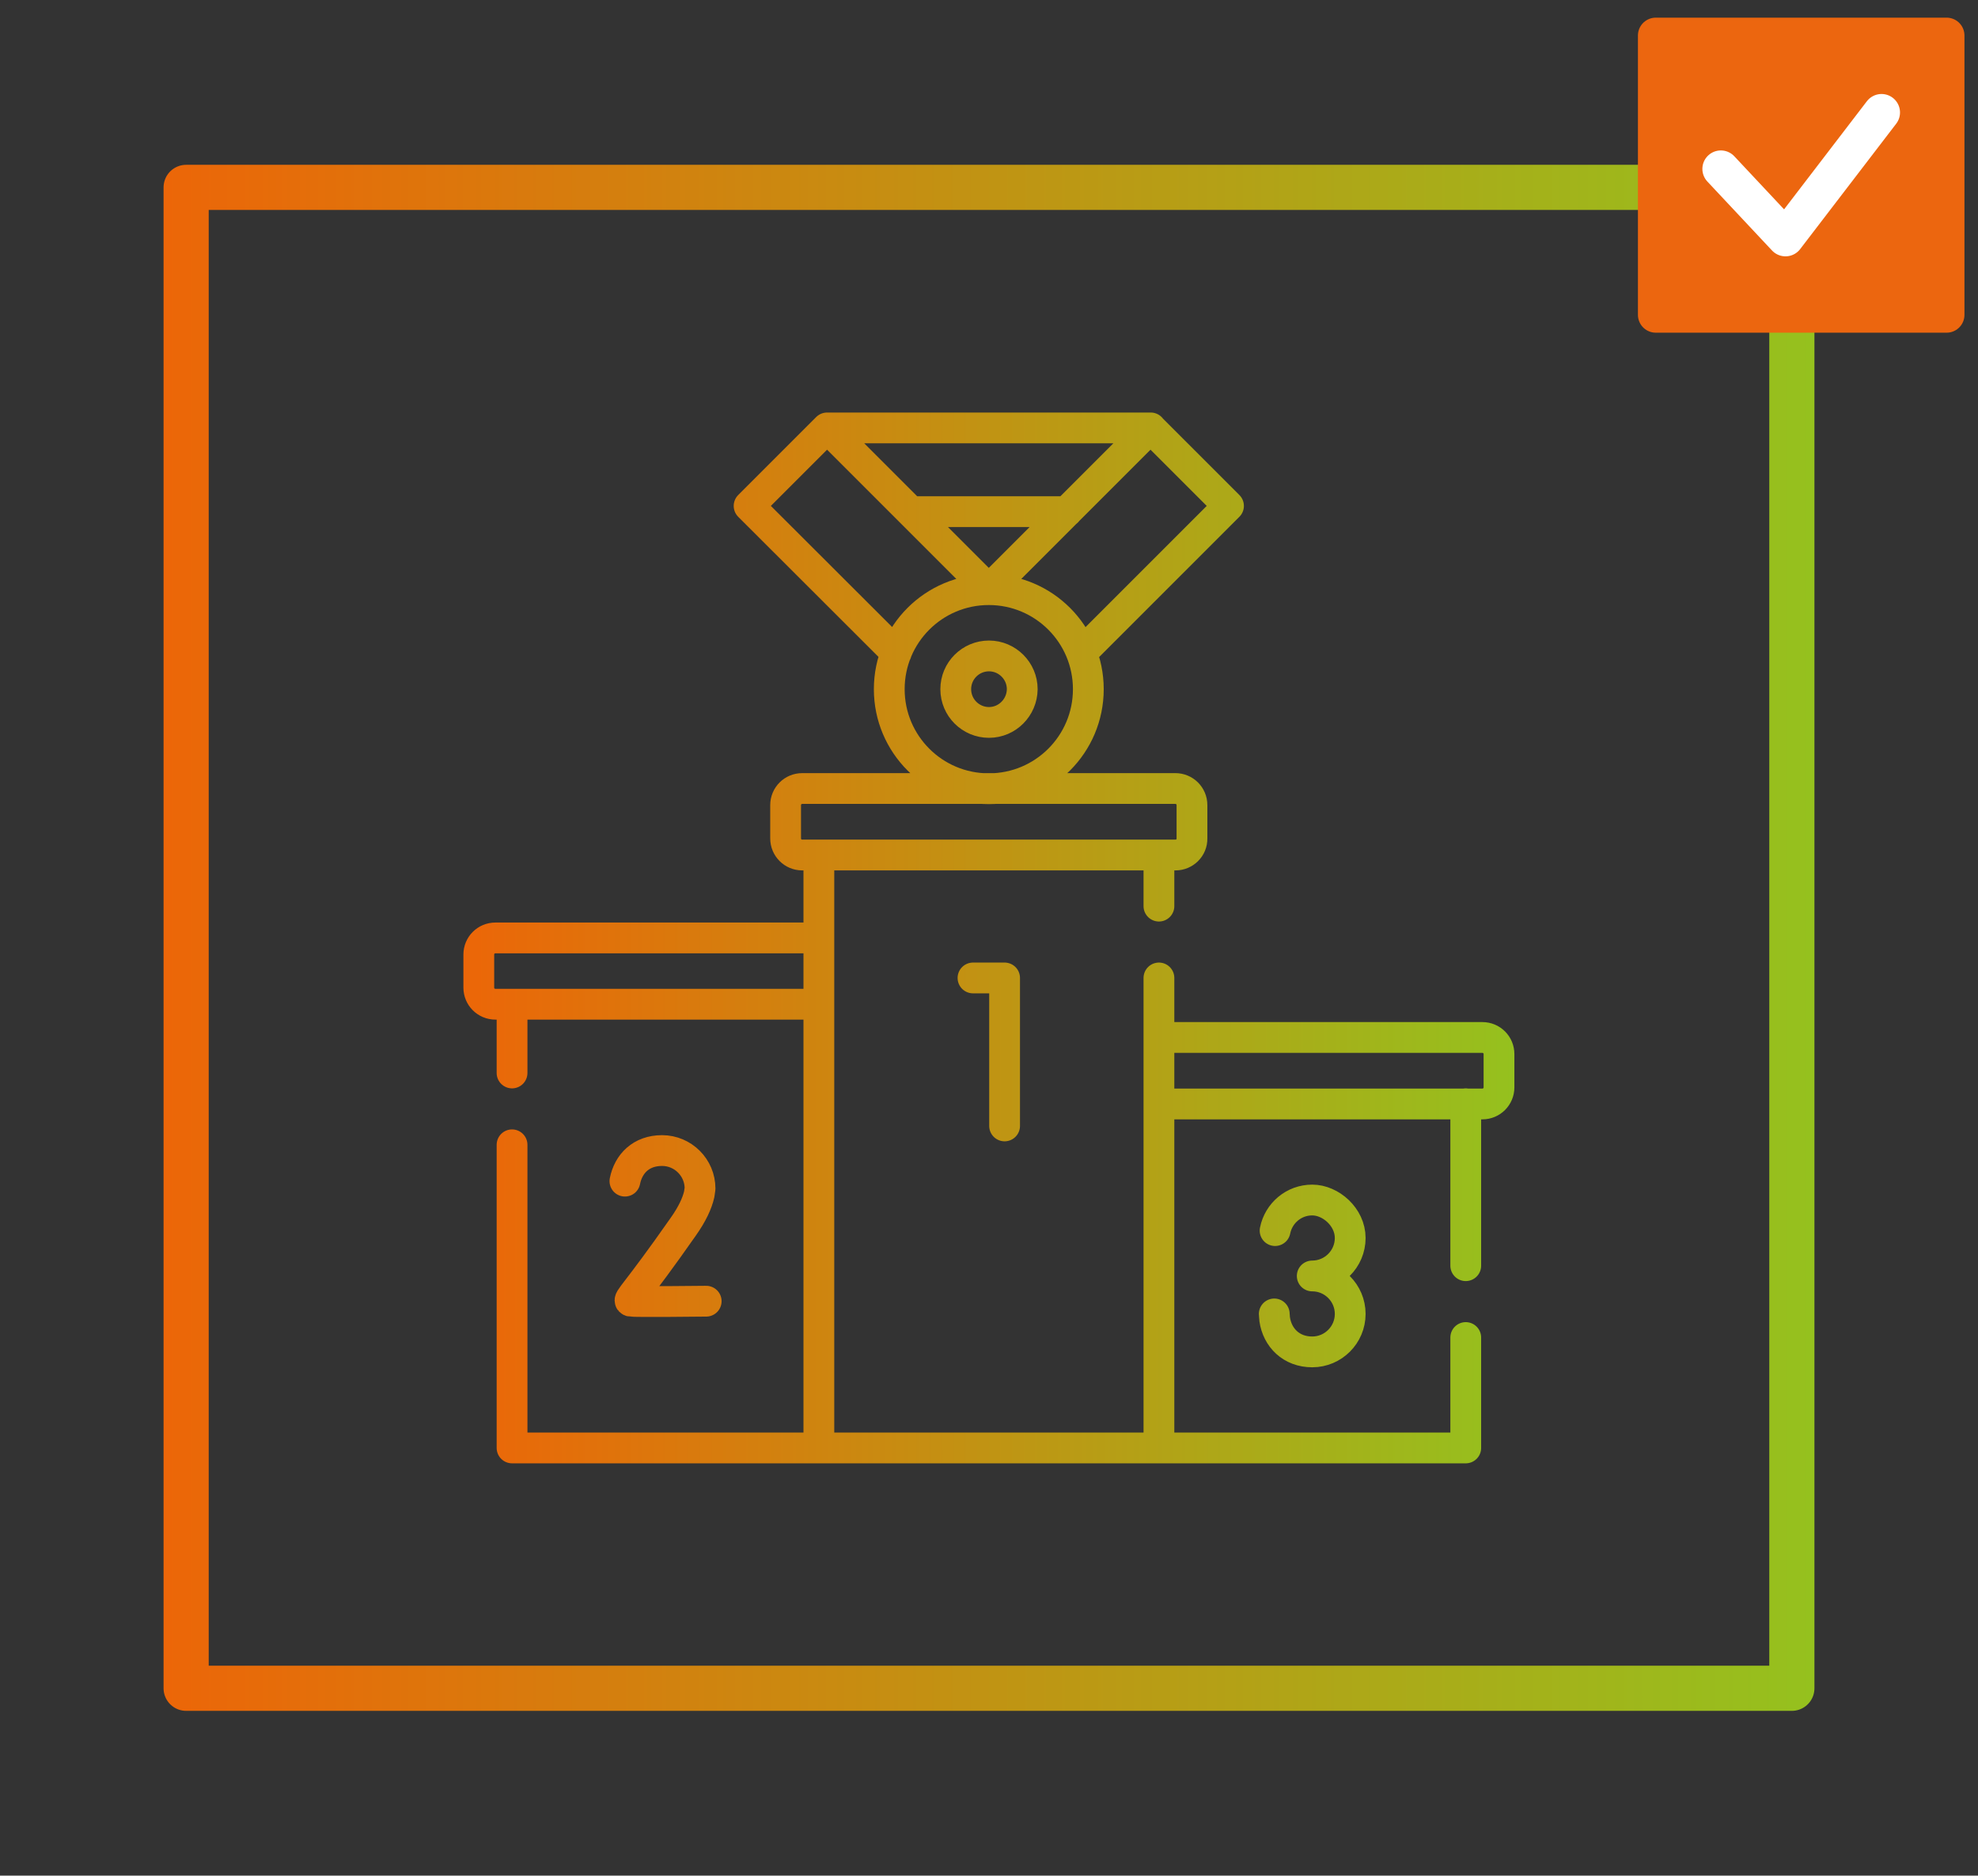 <?xml version="1.0" encoding="UTF-8"?>
<svg xmlns="http://www.w3.org/2000/svg" xmlns:xlink="http://www.w3.org/1999/xlink" id="Livello_1" version="1.1" viewBox="0 0 963.8 913.9">
  <rect x="0" y="0" width="963.8" height="913.9" fill="#333333" stroke="none"/>
  <defs>
    <style>
      .st0 {
        stroke: #fff;
        stroke-width: 18px;
      }

      .st0, .st1, .st2, .st3 {
        stroke-linecap: round;
        stroke-linejoin: round;
      }

      .st0, .st2, .st3 {
        fill: none;
      }

      .st1 {
        fill: #ec660f;
        stroke: #ec660f;
        stroke-width: 17.4px;
      }

      .st2 {
        stroke: url(#Nuovo_campione_sfumatura_11);
        stroke-width: 22px;
      }

      .st3 {
        stroke: url(#Nuovo_campione_sfumatura_1);
        stroke-width: 15px;
      }
    </style>
    <linearGradient id="Nuovo_campione_sfumatura_1" data-name="Nuovo campione sfumatura 1" x1="225.8" y1="382.8" x2="737.9" y2="382.8" gradientTransform="translate(0 74.2)" gradientUnits="userSpaceOnUse">
      <stop offset="0" stop-color="#ec6608"></stop>
      <stop offset="1" stop-color="#95c11e"></stop>
    </linearGradient>
    <linearGradient id="Nuovo_campione_sfumatura_11" data-name="Nuovo campione sfumatura 1" x1="79.7" y1="382.7" x2="884.1" y2="382.7" xlink:href="#Nuovo_campione_sfumatura_1"></linearGradient>
  </defs>
  <path class="st3" d="M443.9,249.3h76M560.7,208.5h-157.6M527,318.1l71.6-71.6-38-38-78.8,78.8-78.8-78.8-38,38,71.7,71.6M530.3,335.8c0-26.8-21.7-48.5-48.5-48.5s-48.5,21.7-48.5,48.5,21.7,48.5,48.5,48.5,48.5-21.7,48.5-48.5ZM572.8,416.6h-181.9c-4.5,0-8.1-3.6-8.1-8.1v-16.2c0-4.5,3.6-8.1,8.1-8.1h181.8c4.5,0,8.1,3.6,8.1,8.1h0v16.2c.1,4.5-3.6,8.1-8,8.1ZM564.7,505.5h157.6c4.5,0,8.1,3.6,8.1,8.1v16.2c0,4.5-3.6,8.1-8.1,8.1h-157.6M399,489.3h-157.6c-4.5,0-8.1-3.6-8.1-8.1h0v-16.1c0-4.5,3.6-8.1,8.1-8.1h157.6M714.2,651.7v53.8h-149.5M714.2,616.7v-78.9M249.5,557.8v147.7h149.5M249.5,522.8v-33.4M564.7,476.5v229h-165.7v-288.9h165.7v24.9M481.9,352c-8.9,0-16.2-7.2-16.2-16.2s7.3-16.2,16.2-16.2,16.2,7.3,16.2,16.2c-.1,8.9-7.3,16.2-16.2,16.2ZM474.1,476.5h15.4v72.1M344.1,634s-35.1.4-36.8,0c-1.7-.6,2.7-3.5,25.7-36.4,4.3-6.1,6.7-11.3,7.7-15.7l.4-2.8c0-10.2-8.3-18.5-18.5-18.5s-16.4,6.4-18.1,14.9M621.3,599.6c1.7-8.5,9.1-14.9,18.1-14.9s18.5,8.3,18.5,18.5-8.3,18.5-18.5,18.5M639.4,621.7c10.2,0,18.5,8.3,18.5,18.5s-8.3,18.5-18.5,18.5-17-6.9-18.3-15.9c0-.9-.2-1.7-.2-2.6"></path>
  <rect class="st2" x="90.7" y="91.3" width="782.4" height="731.3"></rect>
  <rect class="st1" x="806.8" y="17.3" width="141.7" height="136.1"></rect>
  <polyline class="st0" points="838.5 82.3 870 115.9 916.8 54.8"></polyline>
</svg>

